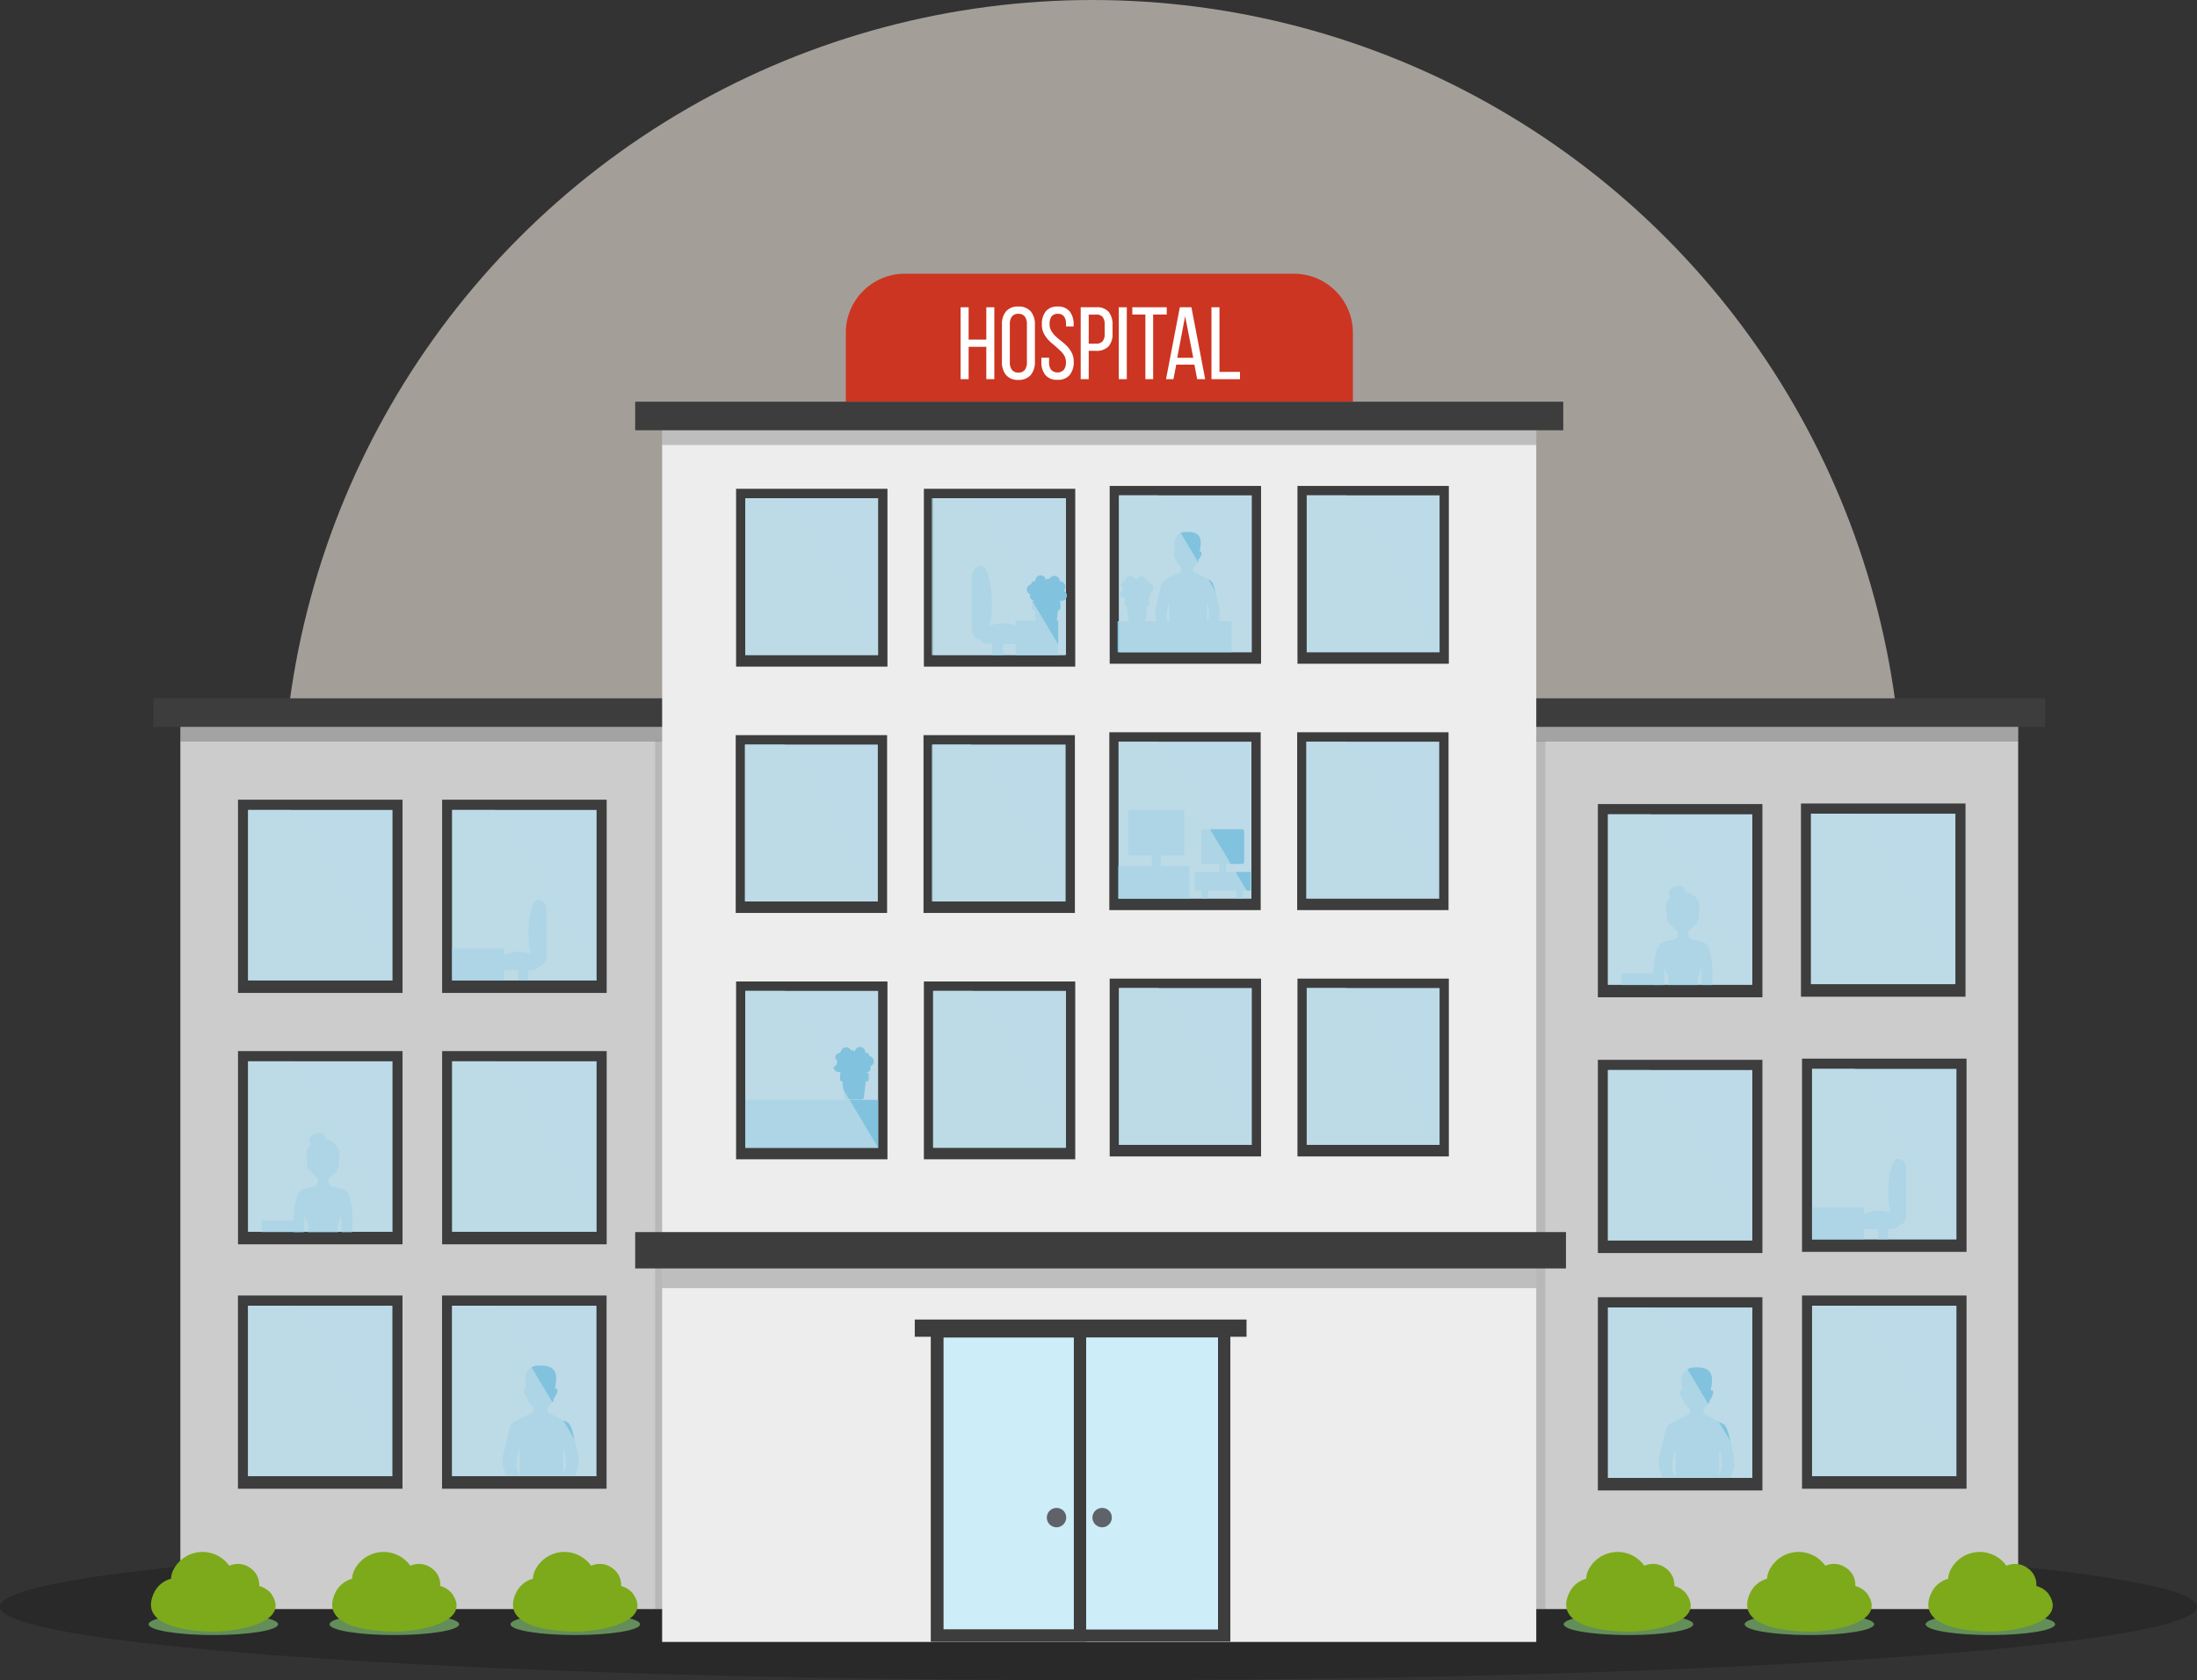 <svg xmlns="http://www.w3.org/2000/svg" viewBox="0 0 422.22 322.94"><rect x="0" y="0" width="422.22" height="322.94" fill="#333333" stroke="none"/><defs><style>.cls-1{isolation:isolate;}.cls-2{fill:#a49e99;}.cls-3{opacity:0.2;}.cls-4{fill:#ccc;}.cls-5{opacity:0.1;}.cls-6{fill:#3d3d3d;}.cls-7{fill:#ededed;}.cls-8{fill:#cc3521;}.cls-9{fill:#fff;}.cls-10{fill:#cdeef9;}.cls-11{fill:#5f6369;}.cls-12{fill:#638e59;}.cls-13{fill:#7daa1a;}.cls-14,.cls-17{fill:#bcdae7;}.cls-15{mix-blend-mode:multiply;}.cls-16{fill:#81c2de;}.cls-17{opacity:0.75;mix-blend-mode:screen;}</style></defs><title>EX_Hospital</title><g class="cls-1"><g id="Layer_1" data-name="Layer 1"><circle class="cls-2" cx="209.95" cy="155.68" r="155.68"/><ellipse class="cls-3" cx="211.11" cy="308.82" rx="211.11" ry="14.12"/><rect class="cls-4" x="34.66" y="139.37" width="353.19" height="169.91"/><rect class="cls-5" x="226.61" y="304.29" width="166.84" height="2.7" transform="translate(-10.01 535.89) rotate(-90)"/><rect class="cls-5" x="58.22" y="304.29" width="166.84" height="2.7" transform="translate(-178.39 367.5) rotate(-90)"/><rect class="cls-3" x="34.66" y="137.71" width="353.19" height="4.83"/><rect class="cls-6" x="29.47" y="134.22" width="363.56" height="5.49"/><rect class="cls-7" x="127.25" y="81.11" width="167.99" height="234.49"/><path class="cls-8" d="M173.9,52.61h74.7A11.35,11.35,0,0,1,260,64V77.21a0,0,0,0,1,0,0H162.55a0,0,0,0,1,0,0V64A11.35,11.35,0,0,1,173.9,52.61Z"/><path class="cls-9" d="M200.54,146.45v6.22H199V138.85h1.54v6.22h3.4v-6.22h1.54v13.82h-1.54v-6.22Z" transform="translate(-14.39 -79.79)"/><path class="cls-9" d="M206.94,142.19a3.86,3.86,0,0,1,.78-2.54,2.93,2.93,0,0,1,2.38-.94,3,3,0,0,1,2.39.94,3.86,3.86,0,0,1,.79,2.54v7.14a3.87,3.87,0,0,1-.79,2.53,3,3,0,0,1-2.39.95,2.91,2.91,0,0,1-2.38-.95,3.86,3.86,0,0,1-.78-2.53Zm1.52,7.22a2.36,2.36,0,0,0,.4,1.47,1.47,1.47,0,0,0,1.24.52,1.45,1.45,0,0,0,1.24-.52,2.36,2.36,0,0,0,.4-1.47v-7.3a2.36,2.36,0,0,0-.4-1.47,1.45,1.45,0,0,0-1.24-.53,1.48,1.48,0,0,0-1.24.53,2.36,2.36,0,0,0-.4,1.47Z" transform="translate(-14.39 -79.79)"/><path class="cls-9" d="M217.64,138.71a2.82,2.82,0,0,1,2.33.94,3.92,3.92,0,0,1,.75,2.52v.37h-1.46v-.45a2.44,2.44,0,0,0-.38-1.46,1.4,1.4,0,0,0-1.2-.52,1.42,1.42,0,0,0-1.21.52,2.4,2.4,0,0,0-.37,1.44,2.54,2.54,0,0,0,.34,1.34,5.33,5.33,0,0,0,.86,1.06c.35.32.72.63,1.12.94a9,9,0,0,1,1.11,1,5.15,5.15,0,0,1,.86,1.25,3.77,3.77,0,0,1,.35,1.67,3.94,3.94,0,0,1-.76,2.52,2.89,2.89,0,0,1-2.36.94,2.84,2.84,0,0,1-2.35-.94,3.94,3.94,0,0,1-.75-2.52v-.79H216v.87a2.31,2.31,0,0,0,.4,1.46,1.71,1.71,0,0,0,2.44,0,2.31,2.31,0,0,0,.4-1.46,2.49,2.49,0,0,0-.35-1.33,4.72,4.72,0,0,0-.86-1c-.34-.32-.71-.64-1.1-1a8.16,8.16,0,0,1-1.11-1,5.3,5.3,0,0,1-.86-1.26,3.7,3.7,0,0,1-.34-1.66,3.91,3.91,0,0,1,.75-2.53A2.79,2.79,0,0,1,217.64,138.71Z" transform="translate(-14.39 -79.79)"/><path class="cls-9" d="M225.1,138.85a2.89,2.89,0,0,1,2.37.9,3.86,3.86,0,0,1,.73,2.48v1.65a3.55,3.55,0,0,1-.78,2.5,3.18,3.18,0,0,1-2.44.84h-1.36v5.45h-1.54V138.85Zm-.12,7a1.68,1.68,0,0,0,1.28-.43,2,2,0,0,0,.42-1.43v-1.83a2.25,2.25,0,0,0-.37-1.42,1.42,1.42,0,0,0-1.21-.48h-1.48v5.59Z" transform="translate(-14.39 -79.79)"/><path class="cls-9" d="M230.94,138.85v13.82H229.4V138.85Z" transform="translate(-14.39 -79.79)"/><path class="cls-9" d="M234.51,152.67V140.25H232v-1.4h6.61v1.4H236v12.42Z" transform="translate(-14.39 -79.79)"/><path class="cls-9" d="M240.44,149.88l-.54,2.79h-1.42l2.65-13.82h2.23L246,152.67h-1.54l-.53-2.79Zm.19-1.32h3.08l-1.56-8Z" transform="translate(-14.39 -79.79)"/><path class="cls-9" d="M247.21,152.67V138.85h1.54v12.42h3.94v1.4Z" transform="translate(-14.39 -79.79)"/><rect class="cls-3" x="127.25" y="80.7" width="167.99" height="4.83"/><rect class="cls-6" x="122.07" y="77.21" width="178.36" height="5.49"/><rect class="cls-3" x="127.25" y="239.1" width="167.99" height="8.5"/><rect class="cls-6" x="122.07" y="236.82" width="178.88" height="6.99"/><rect class="cls-10" x="180.1" y="255.91" width="55.16" height="58.47"/><path class="cls-6" d="M248.47,336.86V393H195.68V336.86Zm2.37-2.32H193.31v60.79h57.53V334.54Z" transform="translate(-14.39 -79.79)"/><path class="cls-6" d="M220.76,336.86V393H195.68V336.86Zm2.37-2.32H193.31v60.79h29.82V334.54Z" transform="translate(-14.39 -79.79)"/><rect class="cls-6" x="175.8" y="253.63" width="63.76" height="3.31"/><path class="cls-11" d="M219.29,371.45a1.86,1.86,0,1,1-1.85-1.82A1.83,1.83,0,0,1,219.29,371.45Z" transform="translate(-14.39 -79.79)"/><path class="cls-11" d="M228.06,371.45a1.86,1.86,0,1,1-1.86-1.82A1.84,1.84,0,0,1,228.06,371.45Z" transform="translate(-14.39 -79.79)"/><ellipse class="cls-12" cx="382.51" cy="312.2" rx="12.45" ry="2.07"/><path class="cls-13" d="M408,386.05a4.4,4.4,0,0,0-2.26-1.41,3.84,3.84,0,0,0-1.67-3.43,4,4,0,0,0-4.08-.46,6.29,6.29,0,0,0-10.75.8,4.38,4.38,0,0,0-.45,1.7,5,5,0,0,0-3.22,2.68c-3.32,6.92,8.13,7.52,11.94,7.47C400.73,393.36,412.11,391.88,408,386.05Z" transform="translate(-14.39 -79.79)"/><ellipse class="cls-12" cx="347.73" cy="312.2" rx="12.45" ry="2.07"/><path class="cls-13" d="M373.19,386.05a4.33,4.33,0,0,0-2.25-1.41,3.89,3.89,0,0,0-1.67-3.43,4,4,0,0,0-4.09-.46,6.28,6.28,0,0,0-10.74.8,4.23,4.23,0,0,0-.46,1.7,5,5,0,0,0-3.22,2.68c-3.32,6.92,8.13,7.52,11.94,7.47C366,393.36,377.33,391.88,373.19,386.05Z" transform="translate(-14.39 -79.79)"/><ellipse class="cls-12" cx="312.96" cy="312.2" rx="12.45" ry="2.07"/><path class="cls-13" d="M338.41,386.05a4.33,4.33,0,0,0-2.25-1.41,3.89,3.89,0,0,0-1.67-3.43,4,4,0,0,0-4.09-.46,6.28,6.28,0,0,0-10.74.8,4.21,4.21,0,0,0-.45,1.7,5,5,0,0,0-3.23,2.68c-3.32,6.92,8.13,7.52,11.94,7.47C331.17,393.36,342.56,391.88,338.41,386.05Z" transform="translate(-14.39 -79.79)"/><ellipse class="cls-12" cx="75.78" cy="312.2" rx="12.45" ry="2.07"/><path class="cls-13" d="M101.23,386.05A4.33,4.33,0,0,0,99,384.64a3.87,3.87,0,0,0-1.67-3.43,4,4,0,0,0-4.08-.46,6.29,6.29,0,0,0-10.75.8,4.38,4.38,0,0,0-.45,1.7,5,5,0,0,0-3.22,2.68c-3.33,6.92,8.12,7.52,11.93,7.47C94,393.36,105.38,391.88,101.23,386.05Z" transform="translate(-14.39 -79.79)"/><ellipse class="cls-12" cx="110.56" cy="312.2" rx="12.45" ry="2.07"/><path class="cls-13" d="M136,386.05a4.33,4.33,0,0,0-2.25-1.41,3.89,3.89,0,0,0-1.67-3.43,4,4,0,0,0-4.09-.46,6.28,6.28,0,0,0-10.74.8,4.21,4.21,0,0,0-.45,1.7,5,5,0,0,0-3.23,2.68c-3.32,6.92,8.13,7.52,11.94,7.47C128.77,393.36,140.16,391.88,136,386.05Z" transform="translate(-14.39 -79.79)"/><ellipse class="cls-12" cx="41" cy="312.2" rx="12.45" ry="2.07"/><path class="cls-13" d="M66.46,386.05a4.4,4.4,0,0,0-2.26-1.41,3.84,3.84,0,0,0-1.67-3.43,4,4,0,0,0-4.08-.46,6.29,6.29,0,0,0-10.75.8,4.38,4.38,0,0,0-.45,1.7A5,5,0,0,0,44,385.93c-3.32,6.92,8.13,7.52,11.94,7.47C59.22,393.36,70.6,391.88,66.46,386.05Z" transform="translate(-14.39 -79.79)"/><rect class="cls-6" x="45.74" y="202.03" width="31.62" height="37.14"/><rect class="cls-14" x="47.68" y="203.99" width="27.75" height="32.76"/><g class="cls-15"><path class="cls-16" d="M81.85,311c-.49-2.33-1.17-2.48-1.41-2.6a13,13,0,0,0-1.83-.44,3.58,3.58,0,0,1-.58-.19l0,0-.37-.33a3,3,0,0,1-.15-1h0v-.11h0v0h0v0l.13-.11a4.58,4.58,0,0,0,.87-.92h0a2,2,0,0,0,.26-.28.14.14,0,0,0,.13.08.14.14,0,0,0,.14-.14h0a.4.4,0,0,0,.1-.16,1.91,1.91,0,0,1,.26-.56.76.76,0,0,0,.08-.75h0s.84-3.17-1.27-4.27a3,3,0,0,0-1.29-.35,1.84,1.84,0,0,0,0-.39c-.23-.89-1-1-1.82-.8s-1.44.71-1.23,1.56a1.22,1.22,0,0,0,.26.51c-1.38,1.16-.67,3.74-.67,3.74h0a.79.79,0,0,0,.09.75,1.91,1.91,0,0,1,.26.56.32.32,0,0,0,.1.16h0A.14.14,0,0,0,74,305a.13.13,0,0,0,.13-.08,2.49,2.49,0,0,0,.27.28h0a4.7,4.7,0,0,0,.88.93l.27.23a3.18,3.18,0,0,1-.14,1l-.42.38,0,.05a3.2,3.2,0,0,1-.55.17h0a14.41,14.41,0,0,0-1.86.45c-.24.12-.92.27-1.41,2.6a21.94,21.94,0,0,0-.3,5.63h2a38.25,38.25,0,0,1,.09-3.83,2.42,2.42,0,0,0,.32,1.49c.51.81.27,1.29.27,2.34h5.8a3.44,3.44,0,0,1,.26-2.34,2.42,2.42,0,0,0,.32-1.49c.06.29.14,3.29.09,3.83h2A21.94,21.94,0,0,0,81.85,311Zm-2.57-7.74h0Zm.07,0h0Zm-5.63,0h0Zm-.11,0h0Z" transform="translate(-14.39 -79.79)"/><rect class="cls-16" x="50.29" y="234.59" width="7.39" height="2.23"/></g><polygon class="cls-17" points="55.89 204 75.42 236.76 47.68 236.76 47.68 204 55.89 204"/><rect class="cls-6" x="45.74" y="153.71" width="31.62" height="37.14"/><rect class="cls-14" x="47.68" y="155.68" width="27.75" height="32.76"/><polygon class="cls-17" points="55.89 155.68 75.42 188.44 47.68 188.44 47.68 155.68 55.89 155.68"/><rect class="cls-6" x="84.97" y="202.03" width="31.62" height="37.14"/><rect class="cls-14" x="86.9" y="203.99" width="27.75" height="32.76"/><polygon class="cls-17" points="95.12 204 114.65 236.76 86.9 236.76 86.9 204 95.12 204"/><rect class="cls-6" x="84.97" y="153.71" width="31.62" height="37.14"/><rect class="cls-14" x="86.9" y="155.68" width="27.75" height="32.76"/><g class="cls-15"><path class="cls-16" d="M117.69,265.57h0a1.71,1.71,0,0,0,1.71-1.7v-9.4a1.65,1.65,0,0,0-1.71-1.7c-.94,0-1.71,3.24-1.71,6.32C116,262.67,116.75,265.57,117.69,265.57Z" transform="translate(-14.39 -79.79)"/><path class="cls-16" d="M109.72,264.72a1.54,1.54,0,0,0,1.54,1.54h5.38a1.54,1.54,0,0,0,1.54-1.54h0c0-.85-1.92-2-4.23-2-1.63,0-4.23,1.17-4.23,2Z" transform="translate(-14.39 -79.79)"/><rect class="cls-16" x="99.62" y="185.79" width="1.9" height="2.65"/><rect class="cls-16" x="86.9" y="182.3" width="9.97" height="6.13"/></g><polygon class="cls-17" points="95.12 155.68 114.65 188.44 86.9 188.44 86.9 155.68 95.12 155.68"/><rect class="cls-6" x="45.73" y="249.01" width="31.62" height="37.14"/><rect class="cls-14" x="47.66" y="250.97" width="27.75" height="32.76"/><polygon class="cls-17" points="55.89 250.97 75.42 283.74 47.68 283.74 47.68 250.97 55.89 250.97"/><rect class="cls-6" x="84.95" y="249.01" width="31.62" height="37.14"/><rect class="cls-14" x="86.88" y="250.97" width="27.75" height="32.76"/><path class="cls-16" d="M124.74,356.22c-.62-2.91-1.19-3-1.48-3.13l-1.7-.88-.35-.18h0l-1.45-.74h0a3.1,3.1,0,0,1-.16-1c.45-.43,1.19-1.12,1.22-1.51,0-.09,0-.2,0-.33s.22,0,.3-.22a2.24,2.24,0,0,1,.27-.59c.2-.32.16-1.25-.32-.9h-.06a11,11,0,0,0,.2-1.17h0c.3-2.07-.31-3.44-3.25-3.29h-.19a2.44,2.44,0,0,0-2.46,2.6h0a8.45,8.45,0,0,0,.23,1.86h0c-.49-.35-.53.58-.33.9a2.24,2.24,0,0,1,.27.59c.08.21.2.24.3.22s0,.24,0,.33a1,1,0,0,0,0,.14h0a2.51,2.51,0,0,0,.44.63h0l.1.11s0,0,0,0h0l.19.19h0l.43.42h0c0,.08,0,.16,0,.24a0,0,0,0,1,0,0,1.94,1.94,0,0,1,0,.24v0c0,.08,0,.16,0,.24h0a1.18,1.18,0,0,1-.07.2l-1.46.75h0l-.68.35-1.37.71c-.29.16-.86.22-1.48,3.13s-1.22,4.19-.68,5.84.51,1.46.51,1.46H124.9s0,.19.52-1.46S125.36,359.14,124.74,356.22Zm-10.61,7.15,0-.08c-.1-.23-.25-.62-.38-1a.42.42,0,0,1,0-.1l0-.09-.06-.17a.14.14,0,0,1,0-.06l-.06-.17a12.49,12.49,0,0,1,.46-3.27c0-.24.16-.19.16.73v4.21Zm9-1.66-.06.18s0,0,0,0,0,.13-.07.2v0c0,.07,0,.13-.07.19s0,0,0,0a1.8,1.8,0,0,0-.08.21.14.14,0,0,0,0,.06,1.11,1.11,0,0,0-.07.16.43.43,0,0,1,0,.05l-.07.16a.14.14,0,0,1,0,.06l-.06.15h0c0,.06,0,.1,0,.14v-4.21c0-.92.11-1,.16-.73A12.49,12.49,0,0,1,123.15,361.71Z" transform="translate(-14.39 -79.79)"/><polygon class="cls-17" points="95.1 250.97 114.63 283.74 86.89 283.74 86.89 250.97 95.1 250.97"/><rect class="cls-6" x="141.46" y="93.95" width="29.09" height="34.18"/><rect class="cls-14" x="143.23" y="95.76" width="25.53" height="30.15"/><polygon class="cls-17" points="150.8 95.76 168.77 125.91 143.24 125.91 143.24 95.76 150.8 95.76"/><rect class="cls-6" x="177.55" y="93.95" width="29.09" height="34.18"/><rect class="cls-14" x="179.33" y="95.76" width="25.53" height="30.15"/><g class="cls-15"><path class="cls-16" d="M203.11,202.79h0a1.9,1.9,0,0,1-1.9-1.89V190.48a1.83,1.83,0,0,1,1.9-1.89c1,0,1.89,3.59,1.89,7C205,199.57,204.15,202.79,203.11,202.79Z" transform="translate(-14.39 -79.79)"/><path class="cls-16" d="M211.94,201.84a1.71,1.71,0,0,1-1.7,1.71h-6a1.71,1.71,0,0,1-1.7-1.71h0c0-.94,2.13-2.24,4.69-2.24,1.82,0,4.69,1.3,4.69,2.24Z" transform="translate(-14.39 -79.79)"/><rect class="cls-16" x="190.68" y="123" width="2.11" height="2.94"/><rect class="cls-16" x="195.18" y="119.3" width="8.19" height="6.65"/><path class="cls-16" d="M211.72,193.12a1,1,0,0,1,.84-1,.69.69,0,0,1,.69-.64h.12a1,1,0,0,1,2-.2.59.59,0,0,1,.73-.21,1,1,0,0,1,.93-.58,1,1,0,0,1,1,.83.15.15,0,0,1,.09,0,.2.2,0,0,1,0,.23,1,1,0,0,1,1,1,1.06,1.06,0,0,1-.35.78,1,1,0,0,1-.37,1.94,1.6,1.6,0,0,1-.23,0,.22.22,0,0,1-.14.06.19.19,0,0,1-.18-.14v0s0,.07,0,.11h0a.32.32,0,0,1,.33.32v1.1a.33.33,0,0,1-.33.33h-.11l-.39,3.15a.38.38,0,0,1-.36.32h-3a.39.39,0,0,1-.37-.32l-.39-3.15H213a.32.32,0,0,1-.32-.33v-1.1a.32.32,0,0,1,.32-.32h.15l0-.08h-.05a.81.81,0,0,1-.81-.81.79.79,0,0,1,.1-.37A1,1,0,0,1,211.72,193.12Z" transform="translate(-14.39 -79.79)"/></g><polygon class="cls-17" points="186.63 95.76 204.6 125.91 179.07 125.91 179.07 95.76 186.63 95.76"/><rect class="cls-6" x="213.26" y="93.4" width="29.09" height="34.18"/><rect class="cls-14" x="215.04" y="95.21" width="25.53" height="30.15"/><g class="cls-15"><rect class="cls-16" x="214.78" y="119.39" width="21.88" height="5.97"/><path class="cls-16" d="M236.06,192.83a.89.89,0,0,0-.72-.88.58.58,0,0,0-.59-.54h-.1a.85.85,0,0,0-1.68-.18.54.54,0,0,0-.43-.22.45.45,0,0,0-.2,0,.89.89,0,0,0-.8-.49.88.88,0,0,0-.85.71.11.11,0,0,0-.08,0,.17.17,0,0,0,0,.19.89.89,0,0,0-.83.88.87.87,0,0,1-.25,1.47.87.87,0,0,0,.87.86.63.63,0,0,0,.19,0,.14.14,0,0,0,.12.06.15.15,0,0,0,.15-.12v0s0,.06,0,.09h0a.29.29,0,0,0-.28.28V196a.28.28,0,0,0,.28.28h.09l.34,2.7a.32.32,0,0,0,.31.27h2.61a.32.32,0,0,0,.31-.27l.33-2.7h.1a.27.27,0,0,0,.27-.28V195a.28.28,0,0,0-.27-.28h-.13s0,0,0-.06h0a.69.69,0,0,0,.69-.69.72.72,0,0,0-.08-.32A.89.89,0,0,0,236.06,192.83Z" transform="translate(-14.39 -79.79)"/><path class="cls-16" d="M248.06,193.92c-.53-2.48-1-2.52-1.26-2.66l-1.45-.75-.29-.15h0l-1.23-.63h0a2.29,2.29,0,0,1-.13-.86c.38-.37,1-1,1-1.29,0-.07,0-.17,0-.28s.2,0,.26-.18a1.54,1.54,0,0,1,.24-.5c.17-.28.13-1.07-.28-.77h0c.07-.33.13-.66.17-1h0c.25-1.76-.26-2.92-2.76-2.8h-.16a2.07,2.07,0,0,0-2.1,2.2h0a7.2,7.2,0,0,0,.19,1.59h0c-.42-.3-.45.49-.28.77a1.52,1.52,0,0,1,.23.5c.07.18.17.2.26.18s0,.21,0,.28a.27.27,0,0,0,0,.12h0a2,2,0,0,0,.38.54h0a.39.39,0,0,0,.08.1l0,0h0a1.29,1.29,0,0,0,.16.17h0l.36.36h0a1.48,1.48,0,0,1,0,.21v0a1.49,1.49,0,0,1,0,.21v0a1.77,1.77,0,0,1,0,.2h0a.76.76,0,0,1-.06.18l-1.24.64h0l-.58.3-1.16.6c-.26.14-.74.18-1.27,2.66s-1,3.56-.57,5a7.21,7.21,0,0,0,.43,1.25H248.2s0,.16.43-1.25S248.59,196.4,248.06,193.92ZM239,200a.14.14,0,0,1,0-.07l-.33-.84,0-.08,0-.08a.88.88,0,0,0-.05-.15v0l-.05-.15a10.75,10.75,0,0,1,.39-2.78c0-.21.14-.16.14.62V200Zm7.68-1.41a.66.66,0,0,0-.05.15,0,0,0,0,0,0,0l-.06.17v0l-.06.17v0c0,.06,0,.12-.07.17l0,0,0,.15v0l-.06.13a.08.08,0,0,1,0,.05,1.21,1.21,0,0,0-.05.14h0a.83.83,0,0,1,0,.12v-3.58c0-.78.09-.83.13-.62A10.3,10.3,0,0,1,246.71,198.59Z" transform="translate(-14.39 -79.79)"/></g><polygon class="cls-17" points="222.6 95.21 240.57 125.36 215.04 125.36 215.04 95.21 222.6 95.21"/><rect class="cls-6" x="249.35" y="93.4" width="29.09" height="34.18"/><rect class="cls-14" x="251.13" y="95.21" width="25.53" height="30.15"/><polygon class="cls-17" points="258.7 95.21 276.67 125.36 251.13 125.36 251.13 95.21 258.7 95.21"/><rect class="cls-6" x="141.39" y="141.3" width="29.09" height="34.18"/><rect class="cls-14" x="143.17" y="143.11" width="25.53" height="30.15"/><polygon class="cls-17" points="150.73 143.11 168.7 173.26 143.17 173.26 143.17 143.11 150.73 143.11"/><rect class="cls-6" x="177.48" y="141.3" width="29.09" height="34.18"/><rect class="cls-14" x="179.26" y="143.11" width="25.53" height="30.15"/><polygon class="cls-17" points="186.63 143.11 204.6 173.26 179.07 173.26 179.07 143.11 186.63 143.11"/><rect class="cls-6" x="213.19" y="140.75" width="29.09" height="34.18"/><rect class="cls-14" x="214.97" y="142.56" width="25.53" height="30.15"/><g class="cls-15"><rect class="cls-16" x="214.91" y="166.44" width="13.68" height="6.32"/><rect class="cls-16" x="229.57" y="167.6" width="10.82" height="3.58"/><rect class="cls-16" x="237.61" y="169.6" width="1.2" height="3.16"/><rect class="cls-16" x="230.95" y="169.6" width="1.2" height="3.16"/><path class="cls-16" d="M242,243.65a.53.53,0,0,1-.49.55H231.7a.53.53,0,0,1-.5-.55V236a.54.54,0,0,1,.5-.56h9.83a.53.53,0,0,1,.49.56Z" transform="translate(-14.39 -79.79)"/><rect class="cls-16" x="222.22" y="160.05" width="0.85" height="6.4"/><rect class="cls-16" x="221.37" y="160.05" width="0.85" height="6.4"/><path class="cls-16" d="M253.49,245.42a.4.4,0,0,1-.38.42h-7.49a.4.4,0,0,1-.38-.42V239.6a.4.4,0,0,1,.38-.42h7.49a.4.4,0,0,1,.38.42Z" transform="translate(-14.39 -79.79)"/><rect class="cls-16" x="234.97" y="162.72" width="0.65" height="4.88"/><rect class="cls-16" x="234.33" y="162.72" width="0.65" height="4.88"/></g><polygon class="cls-17" points="222.53 142.56 240.5 172.71 214.97 172.71 214.97 142.56 222.53 142.56"/><rect class="cls-6" x="249.29" y="140.75" width="29.09" height="34.18"/><rect class="cls-14" x="251.06" y="142.56" width="25.53" height="30.15"/><polygon class="cls-17" points="258.63 142.56 276.6 172.71 251.06 172.71 251.06 142.56 258.63 142.56"/><rect class="cls-6" x="141.46" y="188.65" width="29.09" height="34.18"/><rect class="cls-14" x="143.23" y="190.46" width="25.53" height="30.15"/><rect class="cls-16" x="143.23" y="211.41" width="25.53" height="9.19"/><path class="cls-16" d="M182.32,283.78a1.05,1.05,0,0,0-.84-1,.7.7,0,0,0-.69-.64l-.12,0v0a1,1,0,0,0-2-.2.61.61,0,0,0-.5-.26.6.6,0,0,0-.24,0,1,1,0,0,0-.93-.58,1,1,0,0,0-1,.83l-.1,0a.2.2,0,0,0,0,.22,1,1,0,0,0-1,1,1,1,0,0,1-.29,1.71,1,1,0,0,0,1,1,.91.91,0,0,0,.23,0,.19.19,0,0,0,.32-.08s0,0,0,0a.45.45,0,0,0,0,.11h0a.32.32,0,0,0-.32.32v1.1a.32.32,0,0,0,.32.32h.11l.39,3.15a.39.39,0,0,0,.37.33h3a.39.39,0,0,0,.37-.33l.38-3.15H181a.32.32,0,0,0,.33-.32v-1.1A.32.32,0,0,0,181,286h-.15l0-.08h.05a.81.81,0,0,0,.81-.81.79.79,0,0,0-.1-.37A1,1,0,0,0,182.32,283.78Z" transform="translate(-14.39 -79.79)"/><polygon class="cls-17" points="150.8 190.46 168.77 220.61 143.24 220.61 143.24 190.46 150.8 190.46"/><rect class="cls-6" x="177.55" y="188.65" width="29.09" height="34.18"/><rect class="cls-14" x="179.33" y="190.46" width="25.53" height="30.15"/><polygon class="cls-17" points="186.89 190.46 204.86 220.61 179.33 220.61 179.33 190.46 186.89 190.46"/><rect class="cls-6" x="213.26" y="188.1" width="29.09" height="34.18"/><rect class="cls-14" x="215.04" y="189.91" width="25.53" height="30.15"/><polygon class="cls-17" points="222.6 189.91 240.57 220.06 215.04 220.06 215.04 189.91 222.6 189.91"/><rect class="cls-6" x="249.35" y="188.1" width="29.09" height="34.18"/><rect class="cls-14" x="251.13" y="189.91" width="25.53" height="30.15"/><polygon class="cls-17" points="258.7 189.91 276.67 220.06 251.13 220.06 251.13 189.91 258.7 189.91"/><rect class="cls-6" x="307.08" y="154.55" width="31.62" height="37.14"/><rect class="cls-14" x="309.01" y="156.52" width="27.75" height="32.76"/><g class="cls-15"><path class="cls-16" d="M343.19,263.5c-.5-2.33-1.17-2.48-1.41-2.6a13,13,0,0,0-1.83-.44,3.58,3.58,0,0,1-.58-.19l0,0-.37-.33a3,3,0,0,1-.15-1h0v-.11h0v-.05h0v0l.13-.11a4.58,4.58,0,0,0,.87-.92h0a2.88,2.88,0,0,0,.26-.28.14.14,0,0,0,.13.08.14.14,0,0,0,.14-.14h0a.4.4,0,0,0,.1-.16,1.91,1.91,0,0,1,.26-.56.76.76,0,0,0,.08-.75h0s.84-3.17-1.27-4.27a3,3,0,0,0-1.29-.35,1.39,1.39,0,0,0-.05-.39c-.22-.89-1-1-1.81-.8s-1.44.71-1.23,1.56a1.12,1.12,0,0,0,.26.51c-1.38,1.16-.67,3.74-.67,3.74h0a.79.79,0,0,0,.09.75,1.91,1.91,0,0,1,.26.56.32.32,0,0,0,.1.16h0a.14.14,0,0,0,.14.14.13.13,0,0,0,.13-.08,2.49,2.49,0,0,0,.27.28h0a4.7,4.7,0,0,0,.88.93l.26.23a3.15,3.15,0,0,1-.13,1l-.42.38,0,0a3.2,3.2,0,0,1-.55.17h0a14.41,14.41,0,0,0-1.86.45c-.25.12-.92.27-1.41,2.6a22.64,22.64,0,0,0-.31,5.63h2.05a38.25,38.25,0,0,1,.09-3.83,2.42,2.42,0,0,0,.32,1.49c.51.81.27,1.29.27,2.34h5.79a3.51,3.51,0,0,1,.27-2.34,2.42,2.42,0,0,0,.32-1.49c.06.29.14,3.29.09,3.83h2A21.94,21.94,0,0,0,343.19,263.5Zm-2.57-7.74h0Zm.07,0h0Zm-5.63,0h0Zm-.11,0h0Z" transform="translate(-14.39 -79.79)"/><rect class="cls-16" x="311.63" y="187.11" width="7.39" height="2.23"/></g><polygon class="cls-17" points="317.23 156.51 336.76 189.28 309.02 189.28 309.02 156.51 317.23 156.51"/><rect class="cls-6" x="307.08" y="203.71" width="31.62" height="37.14"/><rect class="cls-14" x="309.01" y="205.67" width="27.75" height="32.76"/><polygon class="cls-17" points="317.23 205.67 336.76 238.43 309.02 238.43 309.02 205.67 317.23 205.67"/><rect class="cls-6" x="346.11" y="154.44" width="31.62" height="37.14"/><rect class="cls-14" x="348.04" y="156.4" width="27.75" height="32.76"/><polygon class="cls-17" points="356.26 156.4 375.79 189.17 348.04 189.17 348.04 156.4 356.26 156.4"/><rect class="cls-6" x="346.31" y="203.48" width="31.62" height="37.14"/><rect class="cls-14" x="348.24" y="205.45" width="27.75" height="32.76"/><g class="cls-15"><path class="cls-16" d="M379,315.34h0a1.71,1.71,0,0,0,1.71-1.7v-9.39a1.65,1.65,0,0,0-1.71-1.71c-.94,0-1.71,3.24-1.71,6.32C377.32,312.44,378.09,315.34,379,315.34Z" transform="translate(-14.39 -79.79)"/><path class="cls-16" d="M371.06,314.49A1.54,1.54,0,0,0,372.6,316H378a1.54,1.54,0,0,0,1.54-1.54h0c0-.85-1.92-2-4.23-2-1.63,0-4.23,1.17-4.23,2Z" transform="translate(-14.39 -79.79)"/><rect class="cls-16" x="360.96" y="235.56" width="1.9" height="2.65"/><rect class="cls-16" x="348.24" y="232.08" width="9.97" height="6.13"/></g><polygon class="cls-17" points="356.46 205.45 375.99 238.21 348.24 238.21 348.24 205.45 356.46 205.45"/><rect class="cls-6" x="346.31" y="249.01" width="31.62" height="37.14"/><rect class="cls-14" x="348.24" y="250.97" width="27.75" height="32.76"/><polygon class="cls-17" points="356.48 250.97 376 283.74 348.26 283.74 348.26 250.97 356.48 250.97"/><rect class="cls-6" x="307.08" y="249.34" width="31.62" height="37.14"/><rect class="cls-14" x="309.02" y="251.31" width="27.75" height="32.76"/><path class="cls-16" d="M346.87,356.56c-.62-2.91-1.19-3-1.48-3.13l-1.7-.88-.35-.18h0l-1.45-.74h0a2.86,2.86,0,0,1-.15-1c.44-.43,1.18-1.13,1.21-1.51,0-.09,0-.2,0-.33.1,0,.22,0,.3-.22a2.24,2.24,0,0,1,.27-.59c.2-.32.16-1.26-.32-.9h-.06c.08-.39.16-.78.2-1.17h0c.3-2.07-.31-3.43-3.25-3.28H340a2.43,2.43,0,0,0-2.46,2.59h0a8.54,8.54,0,0,0,.23,1.87h-.05c-.49-.36-.53.58-.33.9a2.24,2.24,0,0,1,.27.59c.08.21.2.24.3.22a2.23,2.23,0,0,1,0,.33.65.65,0,0,0,0,.13h0a2.51,2.51,0,0,0,.44.63h0a.52.52,0,0,0,.1.11l0,0h0a1.8,1.8,0,0,0,.19.2h0l.43.42h0c0,.08,0,.16,0,.24a0,0,0,0,1,0,0,1.94,1.94,0,0,1,0,.24v0c0,.08,0,.16,0,.23h0a1,1,0,0,1-.07.21l-1.46.75h0l-.68.35-1.37.71c-.29.16-.86.22-1.48,3.13s-1.22,4.19-.68,5.84.51,1.45.51,1.45H347s0,.19.52-1.45S347.49,359.48,346.87,356.56Zm-10.61,7.15,0-.08c-.1-.24-.25-.63-.38-1a.69.69,0,0,1,0-.1l0-.09-.06-.18s0,0,0,0l-.06-.18a12.41,12.41,0,0,1,.46-3.26c0-.25.16-.19.16.73v4.21Zm9-1.67-.06.19a0,0,0,0,0,0,0c0,.07,0,.14-.07.2a0,0,0,0,1,0,0c0,.06-.05.12-.07.19s0,0,0,0-.05.14-.08.2a.14.14,0,0,0,0,.06c0,.06-.05.11-.07.17s0,0,0,.05a1.11,1.11,0,0,0-.07.16.14.14,0,0,1,0,.06l-.06.15h0a1.21,1.21,0,0,0,0,.14v-4.21c0-.92.11-1,.16-.73A12.41,12.41,0,0,1,345.28,362Z" transform="translate(-14.39 -79.79)"/><polygon class="cls-17" points="317.23 251.31 336.76 284.07 309.02 284.07 309.02 251.31 317.23 251.31"/></g></g></svg>